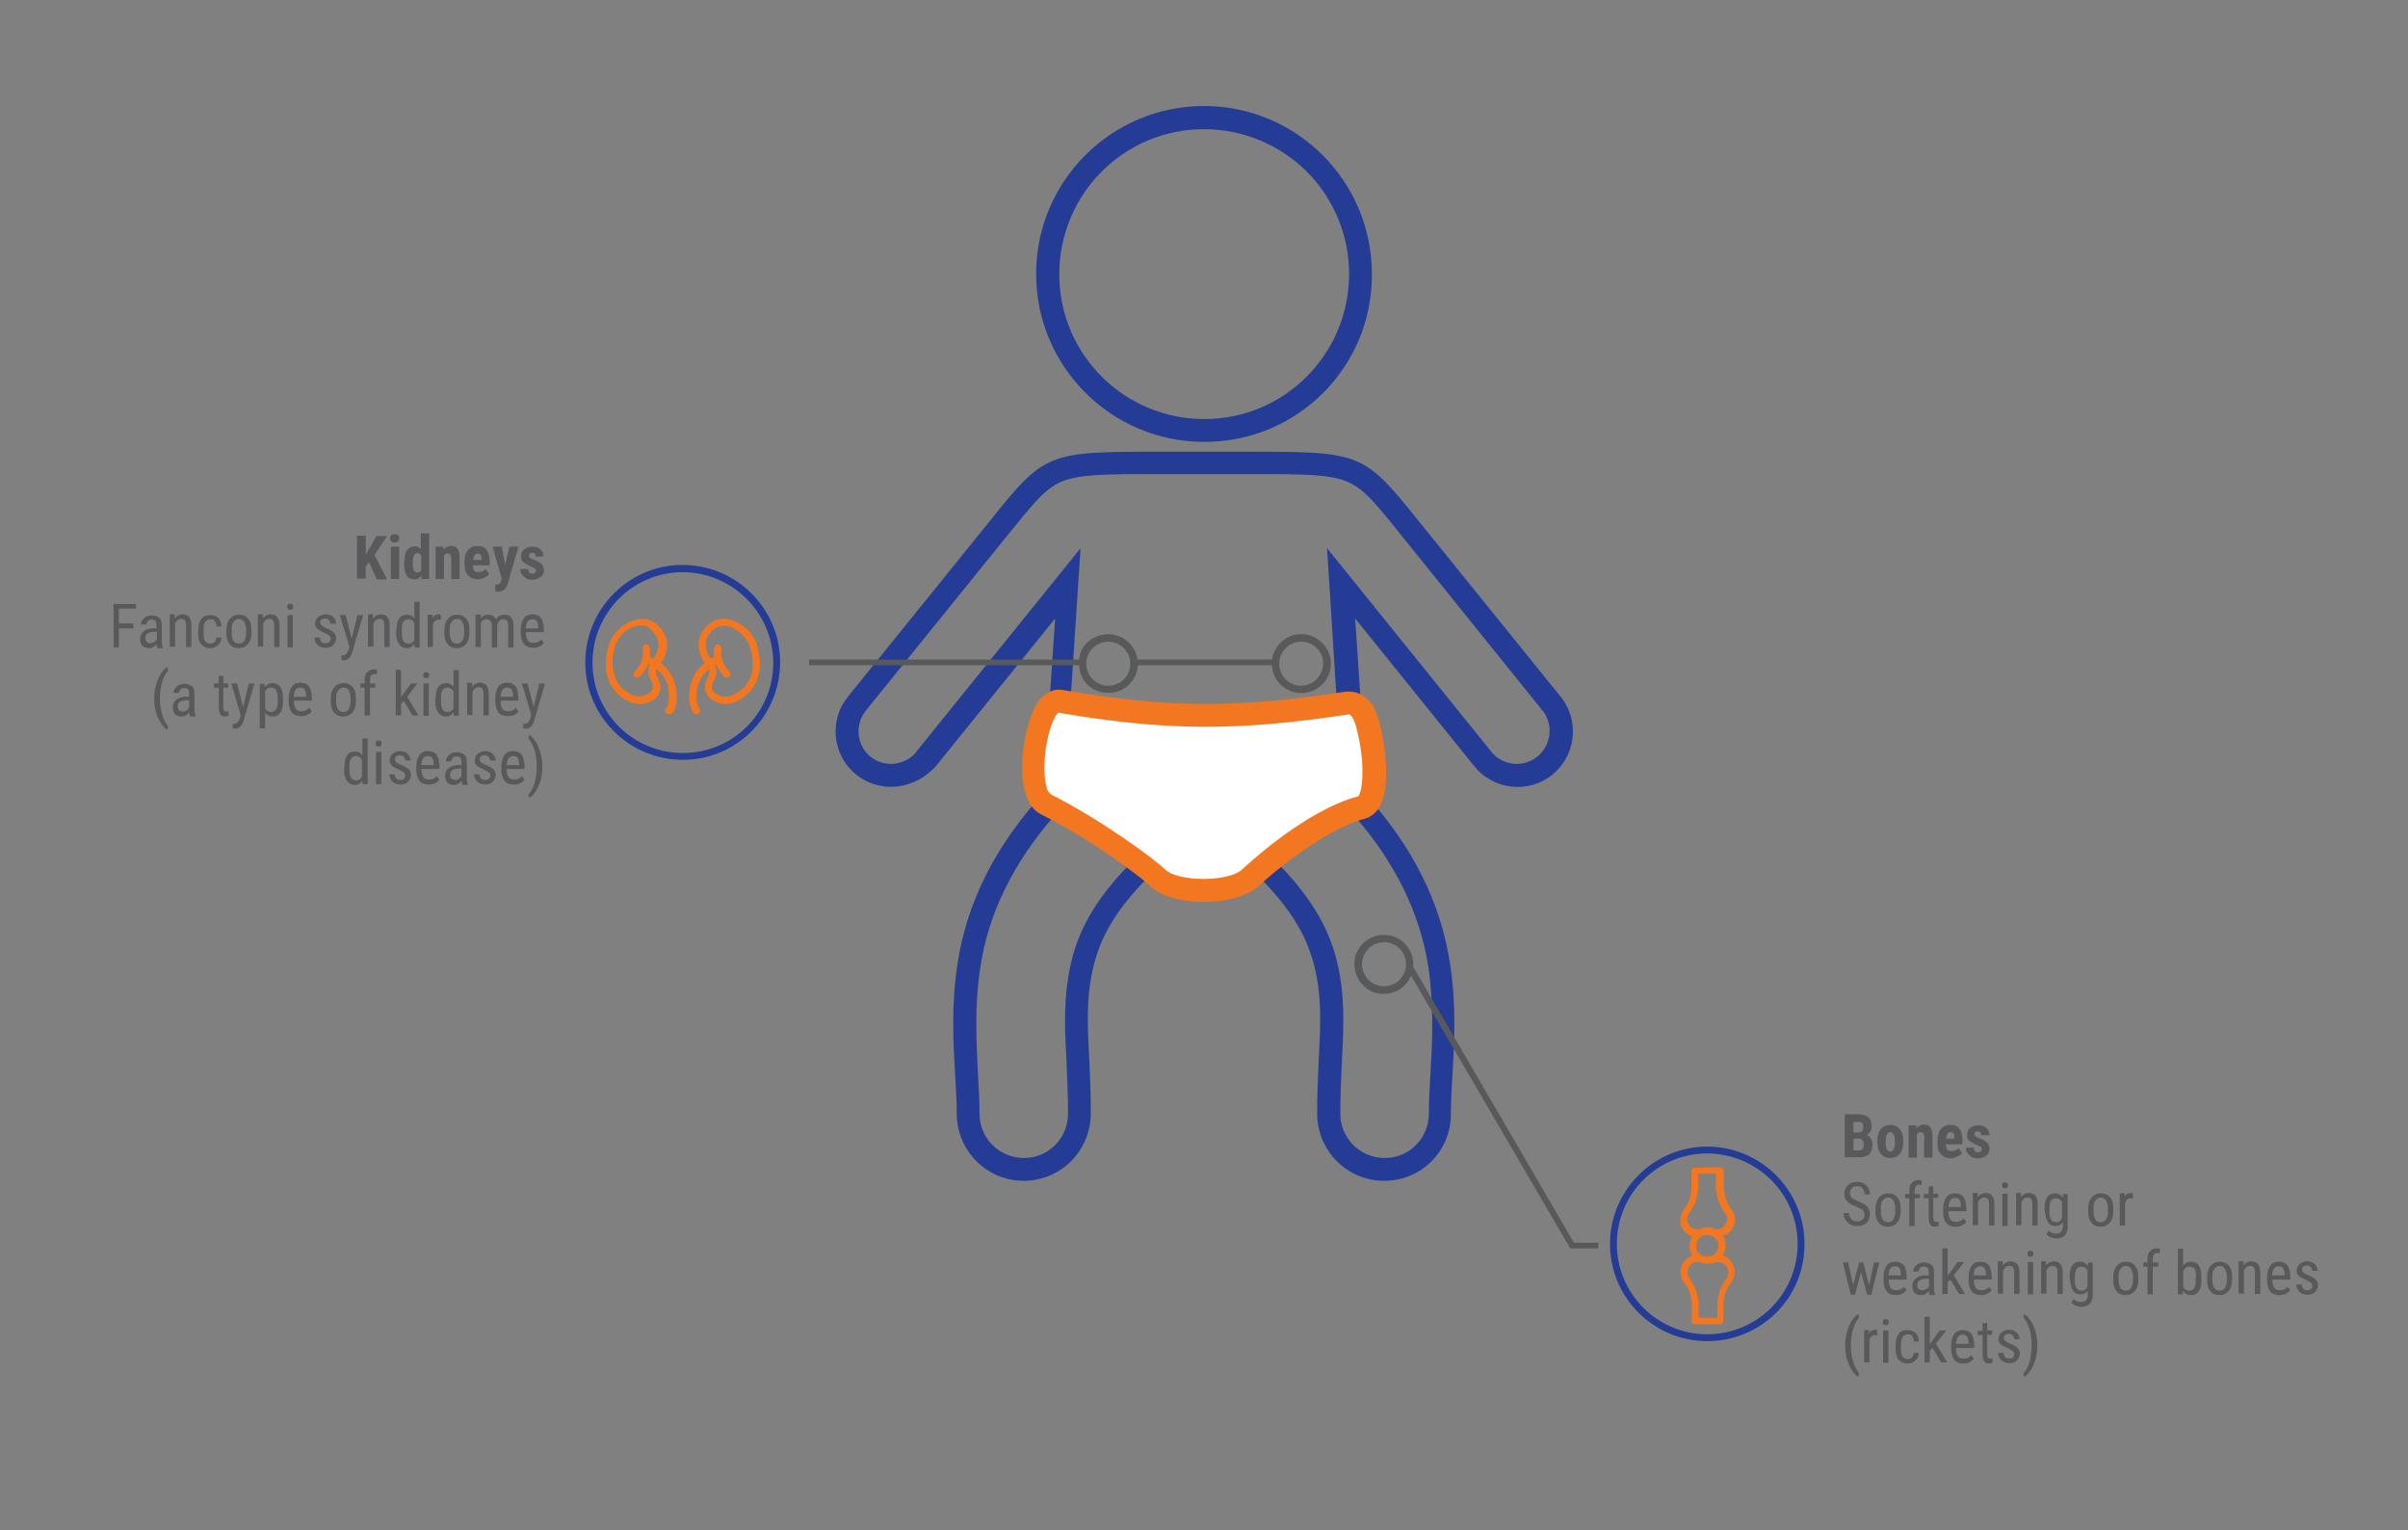 <?xml version="1.0" encoding="utf-8"?>
<!-- Generator: Adobe Illustrator 27.9.0, SVG Export Plug-In . SVG Version: 6.00 Build 0)  -->
<svg version="1.1" id="Infant" xmlns="http://www.w3.org/2000/svg" xmlns:xlink="http://www.w3.org/1999/xlink" x="0px" y="0px"
	 viewBox="0 0 634 402.8" style="enable-background:new 0 0 634 402.8;" xml:space="preserve">
<rect x="0" y="0" width="634" height="402.8" fill="#808080" stroke="none"/>
<style type="text/css">
	.st0{fill:#243C95;}
	.st1{fill:#FFFFFF;}
	.st2{fill:#F37721;}
	.st3{fill:#58595B;}
	.st4{fill:#F37721;stroke:#F37721;stroke-width:0.5;stroke-miterlimit:10;}
	.st5{fill:#59595C;}
</style>
<g>
	<path class="st0" d="M269.5,310.8h-0.2c-9.7-0.1-17.5-8.1-17.4-17.9c0-2.9-0.2-6.2-0.4-9.7c-0.5-8.6-1.1-18.3,0.6-29.5
		c2.4-16.1,10-31.1,22.5-44.8l1.2-1.3l1.7,0.4c10.6,2.6,20,8.7,26.7,17.3l3.9,4.9H303c-11.4,11.2-14.6,19.6-16,28.8
		c-0.9,6.1-0.6,12.6-0.2,20.1c0.2,4.4,0.4,8.9,0.4,13.8v0.4C287,303.1,279.2,310.8,269.5,310.8z M277.8,214.5
		c-10.9,12.4-17.6,25.9-19.7,40.2c-1.6,10.5-1,19.9-0.6,28.2c0.2,3.6,0.4,7,0.4,10.1c-0.1,6.4,5,11.7,11.5,11.8h0.2
		c6.4,0,11.5-5.1,11.6-11.5V293c0-4.8-0.2-9.2-0.4-13.5c-0.4-7.5-0.7-14.7,0.3-21.3c1.3-8.8,4.3-18.6,16.7-31.1
		C292.5,221.1,285.5,216.7,277.8,214.5z M364.5,310.8h-0.3c-9.7-0.1-17.5-8.1-17.4-17.9l0,0c0-4.9,0.2-9.4,0.4-13.7
		c0.4-7.5,0.7-14.1-0.2-20.1c-1.4-9.2-4.7-17.6-16-28.8h-5l3.8-4.9c6.7-8.6,16-14.7,26.6-17.4l1.7-0.4l1.2,1.3
		c12.5,13.6,20.1,28.8,22.5,44.9c1.7,11.2,1.1,20.9,0.6,29.4c-0.2,3.5-0.4,6.8-0.4,9.8v0.5C381.9,303.1,374.1,310.8,364.5,310.8
		L364.5,310.8z M336.3,227.1c12.4,12.6,15.4,22.4,16.7,31.1c1,6.7,0.7,13.8,0.3,21.3c-0.2,4.3-0.4,8.7-0.4,13.5
		c-0.1,6.4,5,11.7,11.5,11.8l0,0h0.2c6.4,0,11.5-5.1,11.6-11.5V293c0-3.2,0.2-6.6,0.4-10.1c0.5-8.3,1-17.6-0.5-28.2
		c-2.2-14.4-8.9-28-19.9-40.4C348.4,216.6,341.5,221,336.3,227.1L336.3,227.1z M234.6,207.1c-8.1,0-14.6-6.5-14.6-14.6
		c0-3.4,1.2-6.7,3.4-9.3l37.4-46.3c14.2-17.7,15-18,44.1-18h24.4c29,0,29.8,0.3,44.1,18.1l37.6,46.5c5,6.3,3.9,15.5-2.4,20.5
		s-15.5,3.9-20.5-2.4l0,0l-31.3-38.8l1.8,26.9l-2.2,0.7c-2.5,0.8-12.8,3.4-39.1,3.4s-36.6-2.6-39.1-3.4l-2.2-0.7l1.8-26.9l-31.5,39
		C243.1,205.2,238.9,207.1,234.6,207.1z M349.4,144.3l43.2,53.5c2.9,3.7,8.4,4.4,12.1,1.4c3.7-2.9,4.4-8.4,1.5-12.1l-0.1-0.1
		l-37.4-46.4c-6.5-8.1-9.7-12.1-14.2-13.9c-4.7-1.9-11.5-1.9-25.2-1.9h-24.4c-13.7,0-20.5,0-25.2,1.9c-4.5,1.8-7.7,5.9-14.2,13.9
		L228,187c-3,3.7-2.5,9.1,1.1,12.1s9.1,2.5,12.1-1.1l0,0l0.1-0.2l43.2-53.5l-2.7,41c4.3,0.9,14.5,2.5,35.1,2.5s30.8-1.6,35.1-2.5
		L349.4,144.3z M317,116.3c-24.4,0-44.2-19.8-44.2-44.2s19.8-44.2,44.2-44.2c24.4,0,44.2,19.8,44.2,44.2l0,0
		c0.2,24.2-19.3,44-43.6,44.2C317.4,116.3,317.2,116.3,317,116.3z M317,34c-21.1,0-38.1,17.1-38.1,38.2s17.1,38.1,38.2,38.1
		s38.1-17.1,38.1-38.2c0-10.1-4-19.8-11.2-27C336.8,38,327.1,34,317,34z"/>
	<path class="st1" d="M279,184.6c-1.3-0.2-2.7,0.9-3.4,2c-3.8,6-5.6,22.5-0.1,25.2c13.4,6.7,27.2,17.1,29.2,19.1
		c4.6,4.6,20,4.6,24.6,0c1.9-1.9,16.8-15.2,29.2-18.4c6-1.6,2.5-21.8,0.5-24.9c-1.3-2-2.7-2.8-4.6-2.5
		C325.4,189.5,307.6,189.5,279,184.6z"/>
	<path class="st2" d="M317,237.4c-5.8,0-11.5-1.4-14.4-4.4c-1.7-1.7-15-11.9-28.4-18.6c-2.1-1-3.5-3-4.3-6c-2-7.2,0.1-18.5,3.3-23.5
		c1.3-2,3.8-3.8,6.5-3.3l0,0c28,4.8,45.3,4.9,74.3,0.5c2.1-0.3,5.2,0.1,7.6,3.9c2.1,3.3,5,18.1,2.2,25.1c-0.7,2.1-2.3,3.8-4.5,4.4
		c-11.2,3-25.6,15.5-27.8,17.6C328.5,235.9,322.8,237.4,317,237.4z M278.7,187.6c-0.2,0.2-0.4,0.4-0.6,0.6c-2.4,3.7-4,13.5-2.6,18.7
		c0.1,0.9,0.6,1.7,1.2,2.2c13.5,6.8,27.6,17.3,30,19.7c3.4,3.4,16.9,3.4,20.4,0c0.1-0.1,16.3-15.5,30.5-19.2c0.3-0.2,1.5-2.6,1-9.6
		c-0.5-5.4-1.8-10-2.3-10.8c-0.8-1.3-1.2-1.2-1.6-1.1C325.5,192.5,307,192.4,278.7,187.6z"/>
	<path class="st3" d="M342.6,166.9c-3.9,0-7.1,2.9-7.7,6.7h-35.4c-0.6-4.2-4.5-7.2-8.8-6.6c-3.5,0.5-6.3,3.1-6.6,6.6H213v1.5h71.1
		c0.2,4.1,3.4,7.8,9,7.2c3.6-0.6,6.3-3.6,6.5-7.2h35.3c0.2,4.3,3.9,7.6,8.2,7.3s7.6-3.9,7.3-8.2
		C350.1,170.1,346.7,166.9,342.6,166.9L342.6,166.9z M291.8,180.5c-3.2,0-5.8-2.6-5.8-5.8s2.6-5.8,5.8-5.8c3.2,0,5.8,2.6,5.8,5.8
		C297.6,177.9,295,180.5,291.8,180.5z M342.6,180.5c-3.2,0-5.8-2.6-5.8-5.8s2.6-5.8,5.8-5.8c3.2,0,5.8,2.6,5.8,5.8
		C348.3,177.9,345.7,180.5,342.6,180.5z"/>
</g>
<path class="st3" d="M414.4,327.1l-42.3-72.6c0-0.2,0-0.5,0-0.7c0-4.3-3.5-7.8-7.8-7.7c-4.3,0-7.8,3.5-7.7,7.8s3.5,7.8,7.8,7.7
	c3.1,0,6-1.9,7.1-4.8l41.7,71.4l0.2,0.4h7.4v-1.5L414.4,327.1z M364.4,259.6c-3.2,0-5.8-2.6-5.8-5.8s2.6-5.8,5.8-5.8
	c3.2,0,5.8,2.6,5.8,5.8l0,0C370.2,257,367.6,259.6,364.4,259.6L364.4,259.6z"/>
<path class="st0" d="M179.8,200c-14.2,0-25.7-11.5-25.7-25.6c0-14.2,11.5-25.7,25.6-25.7c14.2,0,25.7,11.5,25.7,25.6l0,0
	C205.4,188.5,193.9,200,179.8,200z M179.8,150.6c-13.1,0-23.8,10.6-23.8,23.8s10.6,23.8,23.8,23.8s23.8-10.6,23.8-23.8l0,0
	C203.5,161.3,192.9,150.7,179.8,150.6z"/>
<path class="st2" d="M176,188c-0.3,0-0.5-0.1-0.7-0.3c-0.3-0.4-0.3-1,0.1-1.3l0,0c0,0,1.2-1.3,0.5-5.5c-0.4-1.9-1.5-3.6-3.1-4.8
	c-0.2,0.7-0.1,1.5,0.3,2.1c0.5,1,0.8,2,0.8,3.1c-0.2,1.3-1,2.5-2.2,3.1c-1.8,1.1-4.1,1.2-6,0.3c-6.6-3-7.1-9.9-5.3-15.3
	c1.1-3,3.6-5.3,6.7-6.2c2.1-0.7,4.4-0.2,6,1.3c4,3.6,2.5,7.9,0.9,10.1c2,1.5,3.4,3.6,3.9,6.1c1,5.3-0.9,7.1-1.1,7.2
	C176.5,187.9,176.3,188,176,188z M168.8,164.6c-0.5,0-0.9,0.1-1.4,0.2c-2.5,0.7-4.5,2.6-5.4,5c-0.5,1.6-2.7,9.8,4.3,13
	c1.4,0.7,3,0.6,4.3-0.2c0.6-0.3,1.1-0.9,1.3-1.5c0-0.8-0.2-1.5-0.6-2.2c-0.8-1.2-0.8-2.7-0.2-4c-0.1-0.1-0.3-0.2-0.4-0.2
	c-0.5,1.3-1.3,2.5-2.3,3.4c-0.4,0.4-1,0.4-1.3,0.1c-0.4-0.4-0.4-1-0.1-1.3l0.1-0.1l0,0c0,0,2.8-2.6,2.1-6.1c-0.1-0.5,0.2-1,0.7-1.1
	s1,0.2,1.1,0.7c0.2,0.9,0.2,1.7,0.1,2.6c0.2,0.1,0.6,0.3,0.9,0.5c0.8-1,2.9-4.5-0.6-7.6C170.8,165,169.8,164.6,168.8,164.6z
	 M183.4,188c-0.2,0-0.4-0.1-0.6-0.2c-0.2-0.2-2-1.9-1.1-7.2c0.5-2.4,1.9-4.6,3.9-6.1c-1.6-2.1-3.1-6.5,0.9-10.1
	c1.6-1.4,3.8-1.9,5.8-1.3c3.1,0.9,5.7,3.2,6.8,6.2c1.9,5.4,1.4,12.2-5.3,15.4c-1.9,0.9-4.2,0.8-6-0.3c-1.2-0.6-2-1.8-2.2-3.1
	c0-1.1,0.2-2.2,0.8-3.1c0.4-0.6,0.5-1.4,0.3-2.1c-1.6,1.2-2.6,2.9-3.1,4.8c-0.8,4.2,0.5,5.5,0.5,5.5c0.3,0.4,0.3,0.9,0,1.3
	C183.9,187.8,183.6,187.9,183.4,188z M188.2,175c0.7,1.3,0.6,2.8-0.2,4c-0.4,0.7-0.6,1.4-0.6,2.2c0.2,0.7,0.7,1.2,1.3,1.5
	c1.3,0.8,2.9,0.9,4.3,0.2c7.1-3.2,5.1-10.8,4.3-13c-1-2.4-3-4.3-5.5-5c-1.4-0.4-3-0.1-4.1,0.9c-3.5,3.2-1.3,6.6-0.6,7.6
	c0.4-0.2,0.7-0.4,0.9-0.5c-0.1-0.9-0.1-1.7,0.1-2.6c0.2-0.5,0.7-0.8,1.2-0.6c0.4,0.1,0.7,0.6,0.7,1c-0.8,3.5,2.1,6.1,2.1,6.1
	c0.4,0.4,0.3,1-0.1,1.3c-0.3,0.3-0.8,0.3-1.2,0.1c-1-1-1.8-2.1-2.3-3.4C188.4,174.8,188.3,174.9,188.2,175L188.2,175z"/>
<path class="st0" d="M449.5,353c-14.2,0-25.6-11.5-25.6-25.6s11.5-25.6,25.6-25.6s25.6,11.5,25.6,25.6l0,0
	C475.2,341.6,463.7,353,449.5,353z M449.5,303.6c-13.1,0-23.8,10.6-23.8,23.8c0,13.1,10.6,23.8,23.8,23.8
	c13.1,0,23.8-10.6,23.8-23.8C473.3,314.3,462.7,303.7,449.5,303.6z"/>
<path class="st4" d="M446.2,348.3h6.6c0.2,0,0.4-0.1,0.5-0.2s0.2-0.3,0.2-0.5v-4c0-2.3,0.7-4.5,2.1-6.3c1.4-1.9,1-4.5-0.8-5.9
	c-0.5-0.4-1-0.6-1.6-0.8c0.6-0.8,0.9-1.7,0.9-2.7s-0.3-1.9-0.9-2.7c0.8-0.2,1.5-0.6,2.1-1.2l0,0c0.6-0.6,1-1.4,1.2-2.3
	c0.2-1.1-0.1-2.3-0.8-3.2c-1.4-1.8-2.1-4.1-2.1-6.3v-4c0-0.2-0.1-0.4-0.2-0.5s-0.4-0.3-0.5-0.2l-6.6,0.1c-0.4,0-0.7,0.3-0.7,0.7l0,0
	v4c0,2.3-0.7,4.5-2.1,6.3c-1.4,1.9-1.1,4.5,0.8,5.9c0.5,0.4,1.1,0.6,1.7,0.8c-0.6,0.8-0.9,1.7-0.9,2.7s0.3,1.9,0.9,2.7
	c-2.3,0.5-3.7,2.8-3.2,5c0.1,0.6,0.4,1.2,0.8,1.7c1.4,1.8,2.1,4.1,2.1,6.3v4C445.5,348.1,445.8,348.5,446.2,348.3z M447.6,323.8
	c-0.4,0.1-0.8,0.1-1.2,0c-1.2-0.2-2.2-1.2-2.4-2.4c-0.1-0.8,0.1-1.6,0.5-2.2c1.6-2.1,2.4-4.6,2.4-7.2v-3.3h5.1v3.3
	c0,2.6,0.9,5.2,2.4,7.2c0.5,0.6,0.7,1.4,0.5,2.2c-0.2,1.2-1.1,2.2-2.4,2.4c-0.4,0-0.8,0-1.2-0.1
	C450.3,323.1,448.8,323.1,447.6,323.8z M448.4,330.8c-1.3-0.4-2.2-1.6-2.1-2.9c0-1.7,1.4-3.1,3.1-3.1c0.4,0,0.8,0.1,1.2,0.2
	c1.3,0.4,2.2,1.6,2.1,2.9c0,1.7-1.4,3.1-3.1,3.1C449.2,331,448.8,330.9,448.4,330.8L448.4,330.8z M447,347v-3.3
	c0-2.6-0.9-5.1-2.4-7.2c-0.5-0.6-0.7-1.4-0.5-2.2c0.2-1.2,1.1-2.2,2.4-2.4c0.4,0,0.8,0,1.2,0.1c0.6,0.2,1.5,0.8,4,0
	c0.4-0.1,0.8-0.1,1.2,0c1.2,0.2,2.2,1.2,2.4,2.4c0.1,0.8-0.1,1.6-0.5,2.2c-1.6,2.1-2.4,4.6-2.4,7.2v3.3H447V347z"/>
<g>
	<path class="st5" d="M97.2,148l-0.9,1.1v3.2H94V141h2.3v5l0.7-1.2l2.1-3.7h2.8l-3.3,5l3.3,6.4h-2.7L97.2,148z"/>
	<path class="st5" d="M102.7,141.7c0-0.3,0.1-0.6,0.3-0.8s0.5-0.3,0.9-0.3s0.7,0.1,0.9,0.3s0.3,0.5,0.3,0.8s-0.1,0.6-0.3,0.8
		s-0.5,0.3-0.9,0.3s-0.7-0.1-0.9-0.3S102.7,142.1,102.7,141.7z M105.1,152.4h-2.2v-8.5h2.2V152.4z"/>
	<path class="st5" d="M106.5,147.9c0-1.4,0.2-2.4,0.7-3.1c0.5-0.7,1.2-1,2-1c0.7,0,1.2,0.3,1.6,0.8v-4.2h2.2v12h-2l-0.1-0.9
		c-0.5,0.7-1,1-1.8,1c-0.9,0-1.6-0.3-2-1s-0.7-1.7-0.7-3v-0.6H106.5z M108.7,148.5c0,0.8,0.1,1.4,0.3,1.7s0.5,0.5,0.9,0.5
		s0.8-0.2,1-0.6v-3.9c-0.2-0.4-0.5-0.6-1-0.6c-0.4,0-0.7,0.2-0.9,0.5s-0.3,0.9-0.3,1.8V148.5z"/>
	<path class="st5" d="M116.7,143.9l0.1,0.8c0.5-0.7,1.2-1,2-1c1.5,0,2.2,1,2.2,3.1v5.6h-2.2V147c0-0.5-0.1-0.8-0.2-1
		s-0.4-0.3-0.8-0.3s-0.7,0.2-0.9,0.6v6.1h-2.2v-8.5L116.7,143.9L116.7,143.9z"/>
	<path class="st5" d="M126,152.5c-1.1,0-2-0.3-2.7-1s-1-1.6-1-2.9v-0.7c0-1.3,0.3-2.4,0.9-3.1s1.4-1.1,2.5-1.1s1.9,0.3,2.4,1
		s0.8,1.7,0.8,3v1.1h-4.4c0,0.6,0.2,1.1,0.4,1.4s0.6,0.4,1.1,0.4c0.7,0,1.4-0.3,1.9-0.8l0.9,1.3c-0.3,0.4-0.7,0.7-1.2,0.9
		S126.6,152.5,126,152.5z M124.6,147.4h2.2v-0.2c0-0.5-0.1-0.9-0.2-1.1s-0.4-0.4-0.8-0.4s-0.7,0.1-0.8,0.4S124.6,146.7,124.6,147.4z
		"/>
	<path class="st5" d="M133,148.7l1.1-4.8h2.4l-2.8,9.7c-0.4,1.4-1.2,2.1-2.4,2.1c-0.3,0-0.6,0-0.9-0.1v-1.7h0.3
		c0.3,0,0.6-0.1,0.8-0.2s0.3-0.4,0.4-0.7l0.2-0.6l-2.4-8.5h2.4L133,148.7z"/>
	<path class="st5" d="M141.1,150.1c0-0.2-0.1-0.4-0.3-0.5s-0.6-0.4-1.2-0.6c-0.9-0.4-1.5-0.8-1.9-1.1s-0.5-0.9-0.5-1.5
		c0-0.7,0.3-1.4,0.8-1.8s1.2-0.7,2.1-0.7c0.9,0,1.7,0.2,2.2,0.7s0.8,1.1,0.8,1.9H141c0-0.7-0.3-1-0.9-1c-0.2,0-0.4,0.1-0.6,0.2
		s-0.2,0.3-0.2,0.6c0,0.2,0.1,0.4,0.2,0.5s0.6,0.3,1.2,0.6c0.9,0.3,1.5,0.7,1.9,1.1s0.6,0.9,0.6,1.6c0,0.8-0.3,1.4-0.9,1.8
		s-1.3,0.7-2.2,0.7c-0.6,0-1.2-0.1-1.6-0.4s-0.8-0.6-1.1-1s-0.4-0.9-0.4-1.4h2.1c0,0.4,0.1,0.7,0.3,0.9s0.4,0.3,0.8,0.3
		C140.8,150.9,141.1,150.7,141.1,150.1z"/>
	<path class="st5" d="M35.1,165.4h-3.8v5h-1.4V159h5.9v1.2h-4.5v3.9h3.8V165.4z"/>
	<path class="st5" d="M41.4,170.4c-0.1-0.2-0.1-0.5-0.2-0.9c-0.5,0.7-1.1,1.1-1.9,1.1c-0.8,0-1.4-0.2-1.8-0.6s-0.6-1-0.6-1.8
		c0-0.9,0.3-1.5,0.9-2s1.4-0.8,2.4-0.8h1v-0.9c0-0.5-0.1-0.9-0.3-1.1s-0.6-0.3-1-0.3s-0.8,0.1-1,0.4s-0.4,0.6-0.4,0.9h-1.4
		c0-0.4,0.1-0.8,0.4-1.2s0.6-0.7,1-0.9s0.9-0.3,1.4-0.3c0.9,0,1.5,0.2,2,0.6s0.7,1.1,0.7,1.9v4.3c0,0.7,0.1,1.2,0.3,1.7v0.1h-1.5
		V170.4z M39.6,169.3c0.3,0,0.7-0.1,1-0.3s0.5-0.4,0.7-0.7v-2h-0.8c-0.7,0-1.2,0.2-1.6,0.4s-0.6,0.7-0.6,1.2s0.1,0.8,0.3,1
		S39.1,169.3,39.6,169.3z"/>
	<path class="st5" d="M46,161.9v0.9c0.5-0.7,1.2-1.1,2.1-1.1c1.5,0,2.3,1,2.3,3v5.6H49v-5.6c0-0.7-0.1-1.1-0.3-1.4s-0.6-0.4-1-0.4
		c-0.3,0-0.7,0.1-0.9,0.3s-0.5,0.5-0.7,0.9v6.1h-1.4v-8.5H46V161.9z"/>
	<path class="st5" d="M55.4,169.4c0.5,0,0.8-0.1,1.1-0.4s0.4-0.7,0.5-1.2h1.3c0,0.8-0.3,1.5-0.9,2s-1.2,0.8-2,0.8
		c-1,0-1.8-0.3-2.4-1s-0.8-1.6-0.8-2.9v-0.9c0-1.3,0.3-2.2,0.8-2.9s1.3-1,2.4-1c0.9,0,1.6,0.3,2.1,0.8s0.8,1.3,0.8,2.2H57
		c0-0.6-0.2-1.1-0.4-1.4S56,163,55.5,163c-0.6,0-1.1,0.2-1.4,0.6s-0.5,1.1-0.5,2v1.1c0,1,0.1,1.7,0.4,2.1S54.8,169.4,55.4,169.4z"/>
	<path class="st5" d="M59.6,165.8c0-1.2,0.3-2.2,0.9-2.9s1.4-1.1,2.4-1.1s1.8,0.3,2.4,1s0.9,1.6,0.9,2.9v0.9c0,1.2-0.3,2.2-0.9,2.9
		s-1.4,1.1-2.4,1.1s-1.8-0.3-2.4-1s-0.9-1.6-0.9-2.8V165.8z M61,166.6c0,0.9,0.2,1.6,0.5,2.1s0.8,0.7,1.4,0.7c1.2,0,1.8-0.9,1.9-2.6
		v-1c0-0.9-0.2-1.5-0.5-2.1c-0.3-0.5-0.8-0.8-1.4-0.8c-0.6,0-1,0.3-1.4,0.8s-0.5,1.2-0.5,2V166.6z"/>
	<path class="st5" d="M69.2,161.9v0.9c0.5-0.7,1.2-1.1,2.1-1.1c1.5,0,2.3,1,2.3,3v5.6h-1.4v-5.6c0-0.7-0.1-1.1-0.3-1.4
		s-0.6-0.4-1-0.4c-0.3,0-0.7,0.1-0.9,0.3s-0.5,0.5-0.7,0.9v6.1h-1.4v-8.5h1.3V161.9z"/>
	<path class="st5" d="M77.2,159.7c0,0.2-0.1,0.4-0.2,0.6s-0.3,0.2-0.6,0.2c-0.3,0-0.5-0.1-0.6-0.2s-0.2-0.4-0.2-0.6s0.1-0.4,0.2-0.6
		s0.3-0.2,0.6-0.2s0.5,0.1,0.6,0.2S77.2,159.5,77.2,159.7z M77.1,170.4h-1.4v-8.5h1.4V170.4z"/>
	<path class="st5" d="M87.1,168.2c0-0.3-0.1-0.6-0.3-0.8s-0.7-0.5-1.3-0.8c-0.7-0.3-1.3-0.6-1.6-0.8s-0.5-0.5-0.7-0.7
		c-0.2-0.3-0.2-0.6-0.2-1c0-0.7,0.3-1.3,0.8-1.7s1.1-0.7,1.9-0.7s1.5,0.2,2,0.7s0.8,1.1,0.8,1.8H87c0-0.4-0.1-0.7-0.4-1
		s-0.6-0.4-1-0.4s-0.7,0.1-1,0.3s-0.3,0.5-0.3,0.8s0.1,0.5,0.3,0.7c0.2,0.2,0.6,0.4,1.2,0.7c1,0.4,1.7,0.8,2.1,1.2s0.6,0.9,0.6,1.5
		c0,0.7-0.3,1.3-0.8,1.8s-1.2,0.7-2,0.7c-0.9,0-1.6-0.3-2.1-0.8s-0.8-1.1-0.8-1.9h1.4c0,0.5,0.2,0.8,0.4,1.1s0.7,0.4,1.1,0.4
		c0.5,0,0.8-0.1,1-0.3S87.1,168.6,87.1,168.2z"/>
	<path class="st5" d="M92.6,168.1l1.5-6.2h1.5l-2.8,9.6c-0.2,0.7-0.5,1.3-0.9,1.7s-0.8,0.6-1.3,0.6c-0.2,0-0.4,0-0.7-0.1v-1.2h0.3
		c0.4,0,0.7-0.1,0.9-0.3s0.4-0.5,0.6-1l0.3-0.9l-2.5-8.4H91L92.6,168.1z"/>
	<path class="st5" d="M98.2,161.9v0.9c0.5-0.7,1.2-1.1,2.1-1.1c1.5,0,2.3,1,2.3,3v5.6h-1.4v-5.6c0-0.7-0.1-1.1-0.3-1.4
		s-0.6-0.4-1-0.4c-0.3,0-0.7,0.1-0.9,0.3s-0.5,0.5-0.7,0.9v6.1h-1.4v-8.5h1.3V161.9z"/>
	<path class="st5" d="M104.4,165.8c0-1.3,0.2-2.3,0.7-3s1.2-1,2.1-1c0.8,0,1.4,0.3,1.9,1v-4.4h1.4v12h-1.3l-0.1-0.9
		c-0.5,0.7-1.1,1.1-1.9,1.1c-0.9,0-1.6-0.3-2.1-1s-0.8-1.6-0.8-2.9v-0.9H104.4z M105.8,166.6c0,0.9,0.1,1.6,0.4,2.1s0.7,0.7,1.4,0.7
		c0.7,0,1.2-0.3,1.5-1V164c-0.4-0.7-0.9-1-1.5-1s-1.1,0.2-1.4,0.7c-0.3,0.4-0.4,1.1-0.4,2V166.6z"/>
	<path class="st5" d="M116.1,163.2c-0.2,0-0.4-0.1-0.6-0.1c-0.7,0-1.2,0.4-1.5,1.2v6h-1.4v-8.5h1.3v0.9c0.4-0.7,0.9-1,1.6-1
		c0.2,0,0.4,0,0.5,0.1L116.1,163.2z"/>
	<path class="st5" d="M117,165.8c0-1.2,0.3-2.2,0.9-2.9s1.4-1.1,2.4-1.1s1.8,0.3,2.4,1s0.9,1.6,0.9,2.9v0.9c0,1.2-0.3,2.2-0.9,2.9
		s-1.4,1.1-2.4,1.1s-1.8-0.3-2.4-1s-0.9-1.6-0.9-2.8V165.8z M118.4,166.6c0,0.9,0.2,1.6,0.5,2.1s0.8,0.7,1.4,0.7
		c1.2,0,1.8-0.9,1.9-2.6v-1c0-0.9-0.2-1.5-0.5-2.1s-0.8-0.8-1.4-0.8s-1,0.3-1.4,0.8s-0.5,1.2-0.5,2V166.6z"/>
	<path class="st5" d="M126.6,161.9v0.8c0.5-0.6,1.2-0.9,2-0.9c0.9,0,1.6,0.4,2,1.2c0.5-0.8,1.3-1.2,2.2-1.2c1.6,0,2.4,1,2.4,2.9v5.7
		h-1.4v-5.6c0-0.6-0.1-1.1-0.3-1.4s-0.6-0.4-1.1-0.4c-0.4,0-0.8,0.2-1,0.5s-0.4,0.7-0.5,1.2v5.7h-1.4v-5.6c0-1.2-0.5-1.8-1.4-1.8
		c-0.7,0-1.2,0.3-1.5,1v6.3h-1.4v-8.5h1.4V161.9z"/>
	<path class="st5" d="M140.4,170.5c-1.1,0-1.9-0.3-2.4-0.9s-0.8-1.5-0.9-2.8v-1c0-1.3,0.3-2.2,0.8-3s1.3-1.1,2.3-1.1
		s1.7,0.3,2.2,0.9s0.7,1.6,0.8,2.9v0.9h-4.7v0.2c0,0.9,0.2,1.6,0.5,2s0.8,0.6,1.5,0.6c0.4,0,0.8-0.1,1.1-0.2s0.6-0.4,0.9-0.7
		l0.7,0.9C142.5,170.1,141.6,170.5,140.4,170.5z M140.2,163c-0.6,0-1,0.2-1.3,0.6s-0.4,1-0.5,1.8h3.3v-0.2c0-0.8-0.2-1.4-0.4-1.7
		S140.8,163,140.2,163z"/>
	<path class="st5" d="M40.6,183.8c0-1.4,0.2-2.6,0.6-3.9s0.9-2.3,1.6-3.2c0.4-0.5,0.8-0.9,1.2-1.2l0.3,1c-0.6,0.6-1.1,1.5-1.5,2.7
		s-0.6,2.5-0.7,4v0.6c0,1.8,0.3,3.5,0.8,4.9c0.4,1.1,0.9,1.9,1.4,2.5l-0.3,0.9c-0.5-0.3-1-0.9-1.5-1.6
		C41.2,188.6,40.6,186.4,40.6,183.8z"/>
	<path class="st5" d="M50,188.4c-0.1-0.2-0.1-0.5-0.2-0.9c-0.5,0.7-1.1,1.1-1.9,1.1c-0.8,0-1.4-0.2-1.8-0.6s-0.6-1-0.6-1.8
		c0-0.9,0.3-1.5,0.9-2s1.4-0.8,2.4-0.8h1v-0.9c0-0.5-0.1-0.9-0.3-1.1s-0.6-0.3-1-0.3s-0.8,0.1-1,0.4s-0.4,0.6-0.4,0.9h-1.4
		c0-0.4,0.1-0.8,0.4-1.2s0.6-0.7,1-0.9s0.9-0.3,1.4-0.3c0.9,0,1.5,0.2,2,0.6s0.7,1.1,0.7,1.9v4.3c0,0.7,0.1,1.2,0.3,1.7v0.1H50
		V188.4z M48.1,187.3c0.3,0,0.7-0.1,1-0.3s0.5-0.4,0.7-0.7v-2H49c-0.7,0-1.2,0.2-1.6,0.4s-0.6,0.7-0.6,1.2s0.1,0.8,0.3,1
		S47.7,187.3,48.1,187.3z"/>
	<path class="st5" d="M58.8,177.9v2h1.3v1.1h-1.3v5.2c0,0.3,0.1,0.6,0.2,0.8s0.3,0.3,0.6,0.3c0.2,0,0.4,0,0.6-0.1v1.2
		c-0.3,0.1-0.6,0.2-1,0.2c-0.5,0-1-0.2-1.2-0.6s-0.4-0.9-0.4-1.7V181h-1.3v-1.1h1.3v-2H58.8z"/>
	<path class="st5" d="M64,186.1l1.5-6.2H67l-2.8,9.6c-0.2,0.7-0.5,1.3-0.9,1.7s-0.8,0.6-1.3,0.6c-0.2,0-0.4,0-0.7-0.1v-1.2h0.3
		c0.4,0,0.7-0.1,0.9-0.3s0.4-0.5,0.6-1l0.3-0.9l-2.5-8.4h1.5L64,186.1z"/>
	<path class="st5" d="M74.5,184.6c0,1.3-0.2,2.3-0.7,3s-1.2,1-2,1s-1.5-0.3-2-1v4.1h-1.4V180h1.2l0.1,0.9c0.5-0.7,1.1-1.1,2-1.1
		s1.6,0.3,2.1,1s0.7,1.6,0.7,2.9C74.5,183.7,74.5,184.6,74.5,184.6z M73.1,183.8c0-0.9-0.1-1.6-0.4-2.1s-0.8-0.7-1.4-0.7
		c-0.7,0-1.2,0.3-1.5,1v4.4c0.3,0.6,0.8,1,1.5,1c0.6,0,1.1-0.2,1.4-0.7s0.4-1.1,0.4-2.1V183.8z"/>
	<path class="st5" d="M79.3,188.5c-1.1,0-1.9-0.3-2.4-0.9s-0.8-1.5-0.9-2.8v-1c0-1.3,0.3-2.2,0.8-3s1.3-1.1,2.3-1.1s1.7,0.3,2.2,0.9
		s0.7,1.6,0.8,2.9v0.9h-4.7v0.2c0,0.9,0.2,1.6,0.5,2s0.8,0.6,1.5,0.6c0.4,0,0.8-0.1,1.1-0.2s0.6-0.4,0.9-0.7l0.7,0.9
		C81.4,188.1,80.5,188.5,79.3,188.5z M79.1,181c-0.6,0-1,0.2-1.3,0.6s-0.4,1-0.5,1.8h3.3v-0.2c0-0.8-0.2-1.4-0.4-1.7
		S79.6,181,79.1,181z"/>
	<path class="st5" d="M87.1,183.8c0-1.2,0.3-2.2,0.9-2.9s1.4-1.1,2.4-1.1s1.8,0.3,2.4,1s0.9,1.6,0.9,2.9v0.9c0,1.2-0.3,2.2-0.9,2.9
		s-1.4,1.1-2.4,1.1s-1.8-0.3-2.4-1s-0.9-1.6-0.9-2.8V183.8z M88.5,184.6c0,0.9,0.2,1.6,0.5,2.1s0.8,0.7,1.4,0.7
		c1.2,0,1.8-0.9,1.9-2.6v-1c0-0.9-0.2-1.5-0.5-2.1S91,181,90.4,181s-1,0.3-1.4,0.8s-0.5,1.2-0.5,2V184.6z"/>
	<path class="st5" d="M96,188.4V181h-1.1v-1.1H96v-1c0-0.9,0.2-1.5,0.7-2s1-0.7,1.8-0.7c0.3,0,0.6,0,0.8,0.1l-0.1,1.2
		c-0.2,0-0.4-0.1-0.6-0.1c-0.8,0-1.2,0.6-1.2,1.7v0.8h1.4v1.1h-1.4v7.3L96,188.4L96,188.4z"/>
	<path class="st5" d="M106.3,184.5l-0.7,0.8v3h-1.4v-12h1.4v7.2l2.6-3.6h1.7l-2.7,3.5l3,4.9h-1.6L106.3,184.5z"/>
	<path class="st5" d="M113,177.7c0,0.2-0.1,0.4-0.2,0.6s-0.3,0.2-0.6,0.2c-0.3,0-0.5-0.1-0.6-0.2s-0.2-0.4-0.2-0.6s0.1-0.4,0.2-0.6
		s0.3-0.2,0.6-0.2c0.3,0,0.5,0.1,0.6,0.2S113,177.5,113,177.7z M112.9,188.4h-1.4v-8.5h1.4V188.4z"/>
	<path class="st5" d="M114.7,183.8c0-1.3,0.2-2.3,0.7-3s1.2-1,2.1-1c0.8,0,1.4,0.3,1.9,1v-4.4h1.4v12h-1.3l-0.1-0.9
		c-0.5,0.7-1.1,1.1-1.9,1.1c-0.9,0-1.6-0.3-2.1-1s-0.8-1.6-0.8-2.9v-0.9H114.7z M116.1,184.6c0,0.9,0.1,1.6,0.4,2.1s0.7,0.7,1.4,0.7
		c0.7,0,1.2-0.3,1.5-1V182c-0.4-0.7-0.9-1-1.5-1s-1.1,0.2-1.4,0.7c-0.3,0.4-0.4,1.1-0.4,2V184.6z"/>
	<path class="st5" d="M124.3,179.9v0.9c0.5-0.7,1.2-1.1,2.1-1.1c1.5,0,2.3,1,2.3,3v5.6h-1.4v-5.6c0-0.7-0.1-1.1-0.3-1.4
		s-0.6-0.4-1-0.4c-0.3,0-0.7,0.1-0.9,0.3s-0.5,0.5-0.7,0.9v6.1H123v-8.5h1.3V179.9z"/>
	<path class="st5" d="M133.7,188.5c-1.1,0-1.9-0.3-2.4-0.9s-0.8-1.5-0.9-2.8v-1c0-1.3,0.3-2.2,0.8-3s1.3-1.1,2.3-1.1
		s1.7,0.3,2.2,0.9s0.7,1.6,0.8,2.9v0.9h-4.7v0.2c0,0.9,0.2,1.6,0.5,2s0.8,0.6,1.5,0.6c0.4,0,0.8-0.1,1.1-0.2s0.6-0.4,0.9-0.7
		l0.7,0.9C135.9,188.1,135,188.5,133.7,188.5z M133.6,181c-0.6,0-1,0.2-1.3,0.6c-0.3,0.4-0.4,1-0.5,1.8h3.3v-0.2
		c0-0.8-0.2-1.4-0.4-1.7S134.1,181,133.6,181z"/>
	<path class="st5" d="M140.5,186.1l1.5-6.2h1.5l-2.8,9.6c-0.2,0.7-0.5,1.3-0.9,1.7s-0.8,0.6-1.3,0.6c-0.2,0-0.4,0-0.7-0.1v-1.2h0.3
		c0.4,0,0.7-0.1,0.9-0.3s0.4-0.5,0.6-1l0.3-0.9l-2.5-8.4h1.5L140.5,186.1z"/>
	<path class="st5" d="M90.7,201.8c0-1.3,0.2-2.3,0.7-3s1.2-1,2.1-1c0.8,0,1.4,0.3,1.9,1v-4.4h1.4v12h-1.3l-0.1-0.9
		c-0.5,0.7-1.1,1.1-1.9,1.1c-0.9,0-1.6-0.3-2.1-1s-0.8-1.6-0.8-2.9v-0.9H90.7z M92,202.6c0,0.9,0.1,1.6,0.4,2.1
		c0.3,0.4,0.7,0.7,1.4,0.7c0.7,0,1.2-0.3,1.5-1V200c-0.4-0.7-0.9-1-1.5-1s-1.1,0.2-1.4,0.7c-0.3,0.4-0.4,1.1-0.4,2V202.6z"/>
	<path class="st5" d="M100.5,195.7c0,0.2-0.1,0.4-0.2,0.6s-0.3,0.2-0.6,0.2c-0.3,0-0.5-0.1-0.6-0.2s-0.2-0.4-0.2-0.6
		s0.1-0.4,0.2-0.6s0.3-0.2,0.6-0.2s0.5,0.1,0.6,0.2S100.5,195.5,100.5,195.7z M100.4,206.4H99v-8.5h1.4V206.4z"/>
	<path class="st5" d="M106.7,204.2c0-0.3-0.1-0.6-0.3-0.8s-0.7-0.5-1.3-0.8c-0.7-0.3-1.3-0.6-1.6-0.8s-0.5-0.5-0.7-0.7
		s-0.2-0.6-0.2-1c0-0.7,0.3-1.3,0.8-1.7s1.1-0.7,1.9-0.7s1.5,0.2,2,0.7s0.8,1.1,0.8,1.8h-1.4c0-0.4-0.1-0.7-0.4-1s-0.6-0.4-1-0.4
		s-0.7,0.1-1,0.3s-0.3,0.5-0.3,0.8s0.1,0.5,0.3,0.7c0.2,0.2,0.6,0.4,1.2,0.7c1,0.4,1.7,0.8,2.1,1.2c0.4,0.4,0.6,0.9,0.6,1.5
		c0,0.7-0.3,1.3-0.8,1.8s-1.2,0.7-2,0.7c-0.9,0-1.6-0.3-2.1-0.8s-0.8-1.1-0.8-1.9h1.4c0,0.5,0.2,0.8,0.4,1.1s0.7,0.4,1.1,0.4
		c0.5,0,0.8-0.1,1-0.3S106.7,204.6,106.7,204.2z"/>
	<path class="st5" d="M112.9,206.5c-1.1,0-1.9-0.3-2.4-0.9s-0.8-1.5-0.9-2.8v-1c0-1.3,0.3-2.2,0.8-3s1.3-1.1,2.3-1.1
		s1.7,0.3,2.2,0.9s0.7,1.6,0.8,2.9v0.9H111v0.2c0,0.9,0.2,1.6,0.5,2s0.8,0.6,1.5,0.6c0.4,0,0.8-0.1,1.1-0.2s0.6-0.4,0.9-0.7l0.7,0.9
		C115,206.1,114.1,206.5,112.9,206.5z M112.7,199c-0.6,0-1,0.2-1.3,0.6s-0.4,1-0.5,1.8h3.3v-0.2c0-0.8-0.2-1.4-0.4-1.7
		S113.2,199,112.7,199z"/>
	<path class="st5" d="M121.7,206.4c-0.1-0.2-0.1-0.5-0.2-0.9c-0.5,0.7-1.1,1.1-1.9,1.1s-1.4-0.2-1.8-0.6s-0.6-1-0.6-1.8
		c0-0.9,0.3-1.5,0.9-2s1.4-0.8,2.4-0.8h1v-0.9c0-0.5-0.1-0.9-0.3-1.1s-0.6-0.3-1-0.3s-0.8,0.1-1,0.4s-0.4,0.6-0.4,0.9h-1.4
		c0-0.4,0.1-0.8,0.4-1.2s0.6-0.7,1-0.9s0.9-0.3,1.4-0.3c0.9,0,1.5,0.2,2,0.6s0.7,1.1,0.7,1.9v4.3c0,0.7,0.1,1.2,0.3,1.7v0.1h-1.5
		V206.4z M119.8,205.3c0.3,0,0.7-0.1,1-0.3c0.3-0.2,0.5-0.4,0.7-0.7v-2h-0.8c-0.7,0-1.2,0.2-1.6,0.4s-0.6,0.7-0.6,1.2s0.1,0.8,0.3,1
		S119.4,205.3,119.8,205.3z"/>
	<path class="st5" d="M129.1,204.2c0-0.3-0.1-0.6-0.3-0.8s-0.7-0.5-1.3-0.8c-0.7-0.3-1.3-0.6-1.6-0.8s-0.5-0.5-0.7-0.7
		s-0.2-0.6-0.2-1c0-0.7,0.3-1.3,0.8-1.7s1.1-0.7,1.9-0.7s1.5,0.2,2,0.7s0.8,1.1,0.8,1.8H129c0-0.4-0.1-0.7-0.4-1s-0.6-0.4-1-0.4
		c-0.4,0-0.7,0.1-1,0.3s-0.3,0.5-0.3,0.8s0.1,0.5,0.3,0.7c0.2,0.2,0.6,0.4,1.2,0.7c1,0.4,1.7,0.8,2.1,1.2c0.4,0.4,0.6,0.9,0.6,1.5
		c0,0.7-0.3,1.3-0.8,1.8s-1.2,0.7-2,0.7c-0.9,0-1.6-0.3-2.1-0.8s-0.8-1.1-0.8-1.9h1.4c0,0.5,0.2,0.8,0.4,1.1
		c0.3,0.3,0.7,0.4,1.1,0.4c0.5,0,0.8-0.1,1-0.3S129.1,204.6,129.1,204.2z"/>
	<path class="st5" d="M135.3,206.5c-1.1,0-1.9-0.3-2.4-0.9s-0.8-1.5-0.9-2.8v-1c0-1.3,0.3-2.2,0.8-3s1.3-1.1,2.3-1.1
		s1.7,0.3,2.2,0.9s0.7,1.6,0.8,2.9v0.9h-4.7v0.2c0,0.9,0.2,1.6,0.5,2s0.8,0.6,1.5,0.6c0.4,0,0.8-0.1,1.1-0.2s0.6-0.4,0.9-0.7
		l0.7,0.9C137.5,206.1,136.5,206.5,135.3,206.5z M135.2,199c-0.6,0-1,0.2-1.3,0.6s-0.4,1-0.5,1.8h3.3v-0.2c0-0.8-0.2-1.4-0.4-1.7
		S135.7,199,135.2,199z"/>
	<path class="st5" d="M142.8,201.8c0,2.3-0.5,4.4-1.6,6.2c-0.6,1-1.1,1.6-1.8,2l-0.3-0.9c0.7-0.6,1.2-1.6,1.6-2.9s0.6-2.7,0.6-4.3
		v-0.3c0-2-0.3-3.8-1-5.3c-0.4-0.9-0.8-1.5-1.2-2l0.3-0.9c0.6,0.4,1.1,1,1.7,1.9C142.2,197.3,142.8,199.4,142.8,201.8z"/>
</g>
<g>
	<path class="st5" d="M485.7,304.7v-11.4h3.5c1.2,0,2.1,0.3,2.7,0.8s0.9,1.3,0.9,2.3c0,0.6-0.1,1.1-0.4,1.5s-0.6,0.7-1,0.9
		c0.5,0.1,0.9,0.4,1.2,0.9s0.4,1,0.4,1.6c0,1.1-0.3,1.9-0.9,2.5s-1.5,0.8-2.6,0.8h-3.8V304.7z M488,298.1h1.2c0.9,0,1.4-0.5,1.4-1.4
		c0-0.5-0.1-0.9-0.3-1.1s-0.5-0.3-1-0.3H488V298.1z M488,299.8v3h1.5c0.4,0,0.7-0.1,0.9-0.4s0.3-0.6,0.3-1.1c0-1-0.4-1.5-1.1-1.6
		H488V299.8z"/>
	<path class="st5" d="M494.3,300.2c0-1.3,0.3-2.3,0.9-3s1.4-1.1,2.5-1.1s1.9,0.4,2.5,1.1s0.9,1.7,0.9,3v0.5c0,1.3-0.3,2.3-0.9,3
		s-1.4,1.1-2.5,1.1s-1.9-0.4-2.5-1.1s-0.9-1.7-0.9-3V300.2z M496.5,300.8c0,1.5,0.4,2.3,1.2,2.3c0.7,0,1.1-0.6,1.2-1.9v-0.9
		c0-0.8-0.1-1.3-0.3-1.7s-0.5-0.6-0.9-0.6s-0.7,0.2-0.9,0.6s-0.3,0.9-0.3,1.7L496.5,300.8L496.5,300.8z"/>
	<path class="st5" d="M504.5,296.2l0.1,0.8c0.5-0.7,1.2-1,2-1c1.5,0,2.2,1,2.2,3.1v5.6h-2.2v-5.4c0-0.5-0.1-0.8-0.2-1
		s-0.4-0.3-0.8-0.3s-0.7,0.2-0.9,0.6v6.1h-2.2v-8.5L504.5,296.2L504.5,296.2z"/>
	<path class="st5" d="M513.8,304.9c-1.1,0-2-0.3-2.7-1s-1-1.6-1-2.9v-0.7c0-1.3,0.3-2.4,0.9-3.1s1.4-1.1,2.5-1.1
		c1.1,0,1.9,0.3,2.4,1s0.8,1.7,0.8,3v1.1h-4.4c0,0.6,0.2,1.1,0.4,1.4s0.6,0.4,1.1,0.4c0.7,0,1.4-0.3,1.9-0.8l0.9,1.3
		c-0.3,0.4-0.7,0.7-1.2,0.9S514.4,304.9,513.8,304.9z M512.4,299.7h2.2v-0.2c0-0.5-0.1-0.9-0.2-1.1s-0.4-0.4-0.8-0.4
		s-0.7,0.1-0.8,0.4S512.4,299.1,512.4,299.7z"/>
	<path class="st5" d="M521.8,302.4c0-0.2-0.1-0.4-0.3-0.5s-0.6-0.4-1.2-0.6c-0.9-0.4-1.5-0.8-1.9-1.1s-0.5-0.9-0.5-1.5
		c0-0.7,0.3-1.4,0.8-1.8s1.2-0.7,2.1-0.7c0.9,0,1.7,0.2,2.2,0.7s0.8,1.1,0.8,1.9h-2.2c0-0.7-0.3-1-0.9-1c-0.2,0-0.4,0.1-0.6,0.2
		s-0.2,0.3-0.2,0.6c0,0.2,0.1,0.4,0.2,0.5s0.6,0.3,1.2,0.6c0.9,0.3,1.5,0.7,1.9,1.1s0.6,0.9,0.6,1.6c0,0.8-0.3,1.4-0.9,1.8
		s-1.3,0.7-2.2,0.7c-0.6,0-1.2-0.1-1.6-0.4s-0.8-0.6-1.1-1s-0.4-0.9-0.4-1.4h2.1c0,0.4,0.1,0.7,0.3,0.9s0.4,0.3,0.8,0.3
		C521.5,303.2,521.8,303,521.8,302.4z"/>
	<path class="st5" d="M490.9,319.8c0-0.6-0.2-1-0.5-1.3s-0.9-0.6-1.7-0.9s-1.4-0.6-1.8-0.9s-0.7-0.7-1-1.1s-0.3-0.9-0.3-1.4
		c0-0.9,0.3-1.6,0.9-2.2s1.4-0.9,2.4-0.9c0.7,0,1.3,0.1,1.8,0.4s0.9,0.7,1.2,1.2s0.4,1.1,0.4,1.7h-1.4c0-0.7-0.2-1.2-0.5-1.6
		s-0.8-0.6-1.5-0.6c-0.6,0-1,0.2-1.3,0.5s-0.5,0.8-0.5,1.4c0,0.5,0.2,0.9,0.5,1.2c0.3,0.3,0.9,0.6,1.6,0.9c1.1,0.4,1.9,0.8,2.4,1.4
		s0.7,1.2,0.7,2.1s-0.3,1.7-0.9,2.2s-1.4,0.8-2.4,0.8c-0.7,0-1.3-0.1-1.8-0.4s-1-0.7-1.3-1.2s-0.5-1.1-0.5-1.8h1.4
		c0,0.7,0.2,1.2,0.6,1.6s0.9,0.6,1.6,0.6c0.6,0,1.1-0.2,1.4-0.5S490.9,320.4,490.9,319.8z"/>
	<path class="st5" d="M493.8,318.1c0-1.2,0.3-2.2,0.9-2.9s1.4-1.1,2.4-1.1s1.8,0.3,2.4,1s0.9,1.6,0.9,2.9v0.9c0,1.2-0.3,2.2-0.9,2.9
		s-1.4,1.1-2.4,1.1s-1.8-0.3-2.4-1s-0.9-1.6-0.9-2.8V318.1z M495.2,318.9c0,0.9,0.2,1.6,0.5,2.1s0.8,0.7,1.4,0.7
		c1.2,0,1.8-0.9,1.9-2.6v-1c0-0.9-0.2-1.5-0.5-2.1s-0.8-0.8-1.4-0.8s-1,0.3-1.4,0.8s-0.5,1.2-0.5,2V318.9z"/>
	<path class="st5" d="M502.7,322.7v-7.3h-1.1v-1.1h1.1v-1c0-0.9,0.2-1.5,0.7-2s1-0.7,1.8-0.7c0.3,0,0.6,0,0.8,0.1l-0.1,1.2
		c-0.2,0-0.4-0.1-0.6-0.1c-0.8,0-1.2,0.6-1.2,1.7v0.8h1.4v1.1h-1.4v7.3H502.7z"/>
	<path class="st5" d="M509,312.2v2h1.3v1.1H509v5.2c0,0.3,0.1,0.6,0.2,0.8s0.3,0.3,0.6,0.3c0.2,0,0.4,0,0.6-0.1v1.2
		c-0.3,0.1-0.6,0.2-1,0.2c-0.5,0-1-0.2-1.2-0.6s-0.4-0.9-0.4-1.7v-5.2h-1.3v-1.1h1.3v-2L509,312.2L509,312.2z"/>
	<path class="st5" d="M514.9,322.9c-1.1,0-1.9-0.3-2.4-0.9c-0.6-0.6-0.8-1.5-0.9-2.8v-1c0-1.3,0.3-2.2,0.8-3
		c0.5-0.7,1.3-1.1,2.3-1.1s1.7,0.3,2.2,0.9s0.7,1.6,0.8,2.9v0.9H513v0.2c0,0.9,0.2,1.6,0.5,2s0.8,0.6,1.5,0.6c0.4,0,0.8-0.1,1.1-0.2
		s0.6-0.4,0.9-0.7l0.7,0.9C517.1,322.4,516.1,322.9,514.9,322.9z M514.8,315.3c-0.6,0-1,0.2-1.3,0.6s-0.4,1-0.5,1.8h3.3v-0.2
		c0-0.8-0.2-1.4-0.4-1.7S515.3,315.3,514.8,315.3z"/>
	<path class="st5" d="M520.7,314.2v0.9c0.5-0.7,1.2-1.1,2.1-1.1c1.5,0,2.3,1,2.3,3v5.6h-1.4V317c0-0.7-0.1-1.1-0.3-1.4
		s-0.6-0.4-1-0.4c-0.3,0-0.7,0.1-0.9,0.3s-0.5,0.5-0.7,0.9v6.1h-1.4V314h1.3V314.2z"/>
	<path class="st5" d="M528.7,312c0,0.2-0.1,0.4-0.2,0.6s-0.3,0.2-0.6,0.2s-0.5-0.1-0.6-0.2s-0.2-0.4-0.2-0.6s0.1-0.4,0.2-0.6
		s0.3-0.2,0.6-0.2s0.5,0.1,0.6,0.2S528.7,311.8,528.7,312z M528.6,322.7h-1.4v-8.5h1.4V322.7z"/>
	<path class="st5" d="M532.1,314.2v0.9c0.5-0.7,1.2-1.1,2.1-1.1c1.5,0,2.3,1,2.3,3v5.6h-1.4V317c0-0.7-0.1-1.1-0.3-1.4
		s-0.6-0.4-1-0.4c-0.3,0-0.7,0.1-0.9,0.3s-0.5,0.5-0.7,0.9v6.1h-1.4V314h1.3V314.2z"/>
	<path class="st5" d="M538.3,318.1c0-1.3,0.2-2.3,0.7-3s1.2-1,2.1-1c0.9,0,1.5,0.4,2,1.1l0.1-0.9h1.2v8.5c0,1-0.3,1.9-0.8,2.4
		s-1.3,0.8-2.2,0.8c-0.4,0-0.9-0.1-1.4-0.3s-0.9-0.5-1.2-0.8l0.6-1c0.6,0.6,1.2,0.8,1.9,0.8c1.2,0,1.7-0.6,1.8-1.9v-1.1
		c-0.4,0.7-1.1,1-1.9,1c-0.9,0-1.6-0.3-2-1s-0.7-1.6-0.8-2.8L538.3,318.1L538.3,318.1z M539.6,318.9c0,0.9,0.1,1.6,0.4,2.1
		s0.7,0.7,1.4,0.7s1.2-0.4,1.5-1.1v-4.2c-0.4-0.7-0.9-1-1.5-1s-1.1,0.2-1.4,0.7c-0.3,0.4-0.4,1.1-0.4,2V318.9z"/>
	<path class="st5" d="M549.8,318.1c0-1.2,0.3-2.2,0.9-2.9s1.4-1.1,2.4-1.1s1.8,0.3,2.4,1s0.9,1.6,0.9,2.9v0.9c0,1.2-0.3,2.2-0.9,2.9
		s-1.4,1.1-2.4,1.1s-1.8-0.3-2.4-1s-0.9-1.6-0.9-2.8V318.1z M551.2,318.9c0,0.9,0.2,1.6,0.5,2.1s0.8,0.7,1.4,0.7
		c1.2,0,1.8-0.9,1.9-2.6v-1c0-0.9-0.2-1.5-0.5-2.1s-0.8-0.8-1.4-0.8c-0.6,0-1,0.3-1.4,0.8s-0.5,1.2-0.5,2V318.9z"/>
	<path class="st5" d="M561.6,315.5c-0.2,0-0.4-0.1-0.6-0.1c-0.7,0-1.2,0.4-1.5,1.2v6h-1.4v-8.5h1.3v0.9c0.4-0.7,0.9-1,1.6-1
		c0.2,0,0.4,0,0.5,0.1L561.6,315.5z"/>
	<path class="st5" d="M492.1,338.3l1.3-6h1.4l-2.1,8.5h-1.1l-1.6-6l-1.6,6h-1.1l-2.1-8.5h1.4l1.3,5.9l1.6-5.9h1.1L492.1,338.3z"/>
	<path class="st5" d="M499.2,340.9c-1.1,0-1.9-0.3-2.4-0.9s-0.8-1.5-0.9-2.8v-1c0-1.3,0.3-2.2,0.8-3s1.3-1.1,2.3-1.1
		s1.7,0.3,2.2,0.9s0.7,1.6,0.8,2.9v0.9h-4.7v0.2c0,0.9,0.2,1.6,0.5,2s0.8,0.6,1.5,0.6c0.4,0,0.8-0.1,1.1-0.2s0.6-0.4,0.9-0.7
		l0.7,0.9C501.3,340.4,500.4,340.9,499.2,340.9z M499,333.3c-0.6,0-1,0.2-1.3,0.6s-0.4,1-0.5,1.8h3.3v-0.2c0-0.8-0.2-1.4-0.4-1.7
		S499.6,333.3,499,333.3z"/>
	<path class="st5" d="M508,340.7c-0.1-0.2-0.1-0.5-0.2-0.9c-0.5,0.7-1.1,1.1-1.9,1.1s-1.4-0.2-1.8-0.6s-0.6-1-0.6-1.8
		c0-0.9,0.3-1.5,0.9-2s1.4-0.8,2.4-0.8h1v-0.9c0-0.5-0.1-0.9-0.3-1.1s-0.6-0.3-1-0.3s-0.8,0.1-1,0.4s-0.4,0.6-0.4,0.9h-1.4
		c0-0.4,0.1-0.8,0.4-1.2s0.6-0.7,1-0.9s0.9-0.3,1.4-0.3c0.9,0,1.5,0.2,2,0.6s0.7,1.1,0.7,1.9v4.3c0,0.7,0.1,1.2,0.3,1.7v0.1H508
		V340.7z M506.2,339.6c0.3,0,0.7-0.1,1-0.3s0.5-0.4,0.7-0.7v-2H507c-0.7,0-1.2,0.2-1.6,0.4s-0.6,0.7-0.6,1.2s0.1,0.8,0.3,1
		S505.7,339.6,506.2,339.6z"/>
	<path class="st5" d="M513.5,336.8l-0.7,0.8v3h-1.4v-12h1.4v7.2l2.6-3.6h1.7l-2.7,3.5l3,4.9h-1.6L513.5,336.8z"/>
	<path class="st5" d="M521.6,340.9c-1.1,0-1.9-0.3-2.4-0.9s-0.8-1.5-0.9-2.8v-1c0-1.3,0.3-2.2,0.8-3s1.3-1.1,2.3-1.1
		s1.7,0.3,2.2,0.9s0.7,1.6,0.8,2.9v0.9h-4.7v0.2c0,0.9,0.2,1.6,0.5,2s0.8,0.6,1.5,0.6c0.4,0,0.8-0.1,1.1-0.2s0.6-0.4,0.9-0.7
		l0.7,0.9C523.7,340.4,522.8,340.9,521.6,340.9z M521.4,333.3c-0.6,0-1,0.2-1.3,0.6s-0.4,1-0.5,1.8h3.3v-0.2c0-0.8-0.2-1.4-0.4-1.7
		S521.9,333.3,521.4,333.3z"/>
	<path class="st5" d="M527.3,332.2v0.9c0.5-0.7,1.2-1.1,2.1-1.1c1.5,0,2.3,1,2.3,3v5.6h-1.4V335c0-0.7-0.1-1.1-0.3-1.4
		s-0.6-0.4-1-0.4c-0.3,0-0.7,0.1-0.9,0.3s-0.5,0.5-0.7,0.9v6.1H526V332h1.3V332.2z"/>
	<path class="st5" d="M535.4,330c0,0.2-0.1,0.4-0.2,0.6s-0.3,0.2-0.6,0.2s-0.5-0.1-0.6-0.2s-0.2-0.4-0.2-0.6s0.1-0.4,0.2-0.6
		s0.3-0.2,0.6-0.2s0.5,0.1,0.6,0.2S535.4,329.8,535.4,330z M535.3,340.7h-1.4v-8.5h1.4V340.7z"/>
	<path class="st5" d="M538.7,332.2v0.9c0.5-0.7,1.2-1.1,2.1-1.1c1.5,0,2.3,1,2.3,3v5.6h-1.4V335c0-0.7-0.1-1.1-0.3-1.4
		s-0.6-0.4-1-0.4c-0.3,0-0.7,0.1-0.9,0.3s-0.5,0.5-0.7,0.9v6.1h-1.4V332h1.3V332.2z"/>
	<path class="st5" d="M544.9,336.1c0-1.3,0.2-2.3,0.7-3s1.2-1,2.1-1c0.9,0,1.5,0.4,2,1.1l0.1-0.9h1.2v8.5c0,1-0.3,1.9-0.8,2.4
		s-1.3,0.8-2.2,0.8c-0.4,0-0.9-0.1-1.4-0.3s-0.9-0.5-1.2-0.8l0.6-1c0.6,0.6,1.2,0.8,1.9,0.8c1.2,0,1.7-0.6,1.8-1.9v-1.1
		c-0.4,0.7-1.1,1-1.9,1c-0.9,0-1.6-0.3-2-1s-0.7-1.6-0.8-2.8L544.9,336.1L544.9,336.1z M546.3,336.9c0,0.9,0.1,1.6,0.4,2.1
		s0.7,0.7,1.4,0.7s1.2-0.4,1.5-1.1v-4.2c-0.4-0.7-0.9-1-1.5-1s-1.1,0.2-1.4,0.7c-0.3,0.4-0.4,1.1-0.4,2V336.9z"/>
	<path class="st5" d="M556.4,336.1c0-1.2,0.3-2.2,0.9-2.9s1.4-1.1,2.4-1.1s1.8,0.3,2.4,1s0.9,1.6,0.9,2.9v0.9c0,1.2-0.3,2.2-0.9,2.9
		s-1.4,1.1-2.4,1.1s-1.8-0.3-2.4-1s-0.9-1.6-0.9-2.8V336.1z M557.8,336.9c0,0.9,0.2,1.6,0.5,2.1s0.8,0.7,1.4,0.7
		c1.2,0,1.8-0.9,1.9-2.6v-1c0-0.9-0.2-1.5-0.5-2.1s-0.8-0.8-1.4-0.8c-0.6,0-1,0.3-1.4,0.8s-0.5,1.2-0.5,2V336.9z"/>
	<path class="st5" d="M565.4,340.7v-7.3h-1.1v-1.1h1.1v-1c0-0.9,0.2-1.5,0.7-2s1-0.7,1.8-0.7c0.3,0,0.6,0,0.8,0.1l-0.1,1.2
		c-0.2,0-0.4-0.1-0.6-0.1c-0.8,0-1.2,0.6-1.2,1.7v0.8h1.4v1.1h-1.4v7.3H565.4z"/>
	<path class="st5" d="M579.6,336.9c0,1.3-0.2,2.3-0.7,3s-1.2,1-2.1,1c-0.9,0-1.6-0.4-2-1.2l-0.1,1h-1.3v-12h1.4v4.5
		c0.5-0.7,1.1-1.1,2-1.1s1.6,0.3,2.1,1s0.7,1.6,0.7,3L579.6,336.9L579.6,336.9z M578.2,336.1c0-1-0.1-1.7-0.4-2.1s-0.7-0.6-1.4-0.6
		s-1.2,0.4-1.6,1.2v4c0.3,0.8,0.9,1.1,1.6,1.1c0.6,0,1.1-0.2,1.3-0.7c0.3-0.4,0.4-1.1,0.4-2v-0.9H578.2z"/>
	<path class="st5" d="M581.1,336.1c0-1.2,0.3-2.2,0.9-2.9s1.4-1.1,2.4-1.1s1.8,0.3,2.4,1s0.9,1.6,0.9,2.9v0.9c0,1.2-0.3,2.2-0.9,2.9
		s-1.4,1.1-2.4,1.1s-1.8-0.3-2.4-1s-0.9-1.6-0.9-2.8V336.1z M582.5,336.9c0,0.9,0.2,1.6,0.5,2.1s0.8,0.7,1.4,0.7
		c1.2,0,1.8-0.9,1.9-2.6v-1c0-0.9-0.2-1.5-0.5-2.1s-0.8-0.8-1.4-0.8c-0.6,0-1,0.3-1.4,0.8s-0.5,1.2-0.5,2V336.9z"/>
	<path class="st5" d="M590.7,332.2v0.9c0.5-0.7,1.2-1.1,2.1-1.1c1.5,0,2.3,1,2.3,3v5.6h-1.4V335c0-0.7-0.1-1.1-0.3-1.4
		s-0.6-0.4-1-0.4c-0.3,0-0.7,0.1-0.9,0.3s-0.5,0.5-0.7,0.9v6.1h-1.4V332h1.3V332.2z"/>
	<path class="st5" d="M600.2,340.9c-1.1,0-1.9-0.3-2.4-0.9s-0.8-1.5-0.9-2.8v-1c0-1.3,0.3-2.2,0.8-3s1.3-1.1,2.3-1.1
		s1.7,0.3,2.2,0.9s0.7,1.6,0.8,2.9v0.9h-4.7v0.2c0,0.9,0.2,1.6,0.5,2s0.8,0.6,1.5,0.6c0.4,0,0.8-0.1,1.1-0.2s0.6-0.4,0.9-0.7
		l0.7,0.9C602.3,340.4,601.4,340.9,600.2,340.9z M600,333.3c-0.6,0-1,0.2-1.3,0.6s-0.4,1-0.5,1.8h3.3v-0.2c0-0.8-0.2-1.4-0.4-1.7
		S600.5,333.3,600,333.3z"/>
	<path class="st5" d="M608.8,338.5c0-0.3-0.1-0.6-0.3-0.8s-0.7-0.5-1.3-0.8c-0.7-0.3-1.3-0.6-1.6-0.8s-0.5-0.5-0.7-0.7
		s-0.2-0.6-0.2-1c0-0.7,0.3-1.3,0.8-1.7s1.1-0.7,1.9-0.7c0.8,0,1.5,0.2,2,0.7s0.8,1.1,0.8,1.8h-1.4c0-0.4-0.1-0.7-0.4-1
		s-0.6-0.4-1-0.4s-0.7,0.1-1,0.3s-0.3,0.5-0.3,0.8s0.1,0.5,0.3,0.7s0.6,0.4,1.2,0.7c1,0.4,1.7,0.8,2.1,1.2c0.4,0.4,0.6,0.9,0.6,1.5
		c0,0.7-0.3,1.3-0.8,1.8s-1.2,0.7-2,0.7c-0.9,0-1.6-0.3-2.1-0.8s-0.8-1.1-0.8-1.9h1.4c0,0.5,0.2,0.8,0.4,1.1s0.7,0.4,1.1,0.4
		c0.5,0,0.8-0.1,1-0.3S608.8,338.9,608.8,338.5z"/>
	<path class="st5" d="M485.8,354.1c0-1.4,0.2-2.6,0.6-3.9s0.9-2.3,1.6-3.2c0.4-0.5,0.8-0.9,1.2-1.2l0.3,1c-0.6,0.6-1.1,1.5-1.5,2.7
		s-0.6,2.5-0.7,4v0.6c0,1.8,0.3,3.5,0.8,4.9c0.4,1.1,0.9,1.9,1.4,2.5l-0.3,0.9c-0.5-0.3-1-0.9-1.5-1.6
		C486.4,358.9,485.8,356.7,485.8,354.1z"/>
	<path class="st5" d="M494.3,351.5c-0.2,0-0.4-0.1-0.6-0.1c-0.7,0-1.2,0.4-1.5,1.2v6h-1.4v-8.5h1.3v0.9c0.4-0.7,0.9-1,1.6-1
		c0.2,0,0.4,0,0.5,0.1L494.3,351.5z"/>
	<path class="st5" d="M497.3,348c0,0.2-0.1,0.4-0.2,0.6s-0.3,0.2-0.6,0.2c-0.3,0-0.5-0.1-0.6-0.2s-0.2-0.4-0.2-0.6s0.1-0.4,0.2-0.6
		s0.3-0.2,0.6-0.2s0.5,0.1,0.6,0.2S497.3,347.8,497.3,348z M497.2,358.7h-1.4v-8.5h1.4V358.7z"/>
	<path class="st5" d="M502.3,357.7c0.5,0,0.8-0.1,1.1-0.4s0.4-0.7,0.5-1.2h1.3c0,0.8-0.3,1.5-0.9,2s-1.2,0.8-2,0.8
		c-1,0-1.8-0.3-2.4-1s-0.8-1.6-0.8-2.9v-1c0-1.3,0.3-2.2,0.8-2.9s1.3-1,2.4-1c0.9,0,1.6,0.3,2.1,0.8s0.8,1.3,0.8,2.2h-1.3
		c0-0.6-0.2-1.1-0.4-1.4s-0.6-0.5-1.1-0.5c-0.6,0-1.1,0.2-1.4,0.6s-0.5,1.1-0.5,2v1.1c0,1,0.1,1.7,0.4,2.1S501.6,357.7,502.3,357.7z
		"/>
	<path class="st5" d="M508.8,354.8l-0.7,0.8v3h-1.4v-12h1.4v7.2l2.6-3.6h1.7l-2.7,3.5l3,4.9h-1.6L508.8,354.8z"/>
	<path class="st5" d="M517,358.9c-1.1,0-1.9-0.3-2.4-0.9s-0.8-1.5-0.9-2.8v-1c0-1.3,0.3-2.2,0.8-3s1.3-1.1,2.3-1.1s1.7,0.3,2.2,0.9
		s0.7,1.6,0.8,2.9v0.9H515v0.2c0,0.9,0.2,1.6,0.5,2s0.8,0.6,1.5,0.6c0.4,0,0.8-0.1,1.1-0.2s0.6-0.4,0.9-0.7l0.7,0.9
		C519.1,358.4,518.2,358.9,517,358.9z M516.8,351.3c-0.6,0-1,0.2-1.3,0.6s-0.4,1-0.5,1.8h3.3v-0.2c0-0.8-0.2-1.4-0.4-1.7
		S517.3,351.3,516.8,351.3z"/>
	<path class="st5" d="M523.2,348.2v2h1.3v1.1h-1.3v5.2c0,0.3,0.1,0.6,0.2,0.8s0.3,0.3,0.6,0.3c0.2,0,0.4,0,0.6-0.1v1.2
		c-0.3,0.1-0.6,0.2-1,0.2c-0.5,0-1-0.2-1.2-0.6s-0.4-0.9-0.4-1.7v-5.2h-1.3v-1.1h1.3v-2L523.2,348.2L523.2,348.2z"/>
	<path class="st5" d="M530.3,356.5c0-0.3-0.1-0.6-0.3-0.8s-0.7-0.5-1.3-0.8c-0.7-0.3-1.3-0.6-1.6-0.8s-0.5-0.5-0.7-0.7
		s-0.2-0.6-0.2-1c0-0.7,0.3-1.3,0.8-1.7s1.1-0.7,1.9-0.7c0.8,0,1.5,0.2,2,0.7s0.8,1.1,0.8,1.8h-1.4c0-0.4-0.1-0.7-0.4-1
		s-0.6-0.4-1-0.4s-0.7,0.1-1,0.3s-0.3,0.5-0.3,0.8s0.1,0.5,0.3,0.7s0.6,0.4,1.2,0.7c1,0.4,1.7,0.8,2.1,1.2c0.4,0.4,0.6,0.9,0.6,1.5
		c0,0.7-0.3,1.3-0.8,1.8s-1.2,0.7-2,0.7c-0.9,0-1.6-0.3-2.1-0.8s-0.8-1.1-0.8-1.9h1.4c0,0.5,0.2,0.8,0.4,1.1s0.7,0.4,1.1,0.4
		c0.5,0,0.8-0.1,1-0.3S530.3,356.9,530.3,356.5z"/>
	<path class="st5" d="M536.4,354.2c0,2.3-0.5,4.4-1.6,6.2c-0.6,1-1.1,1.6-1.8,2l-0.3-0.9c0.7-0.6,1.2-1.6,1.6-2.9s0.6-2.7,0.6-4.3
		V354c0-2-0.3-3.8-1-5.3c-0.4-0.9-0.8-1.5-1.2-2l0.3-0.9c0.6,0.4,1.1,1,1.7,1.9C535.9,349.6,536.4,351.7,536.4,354.2z"/>
</g>
</svg>
